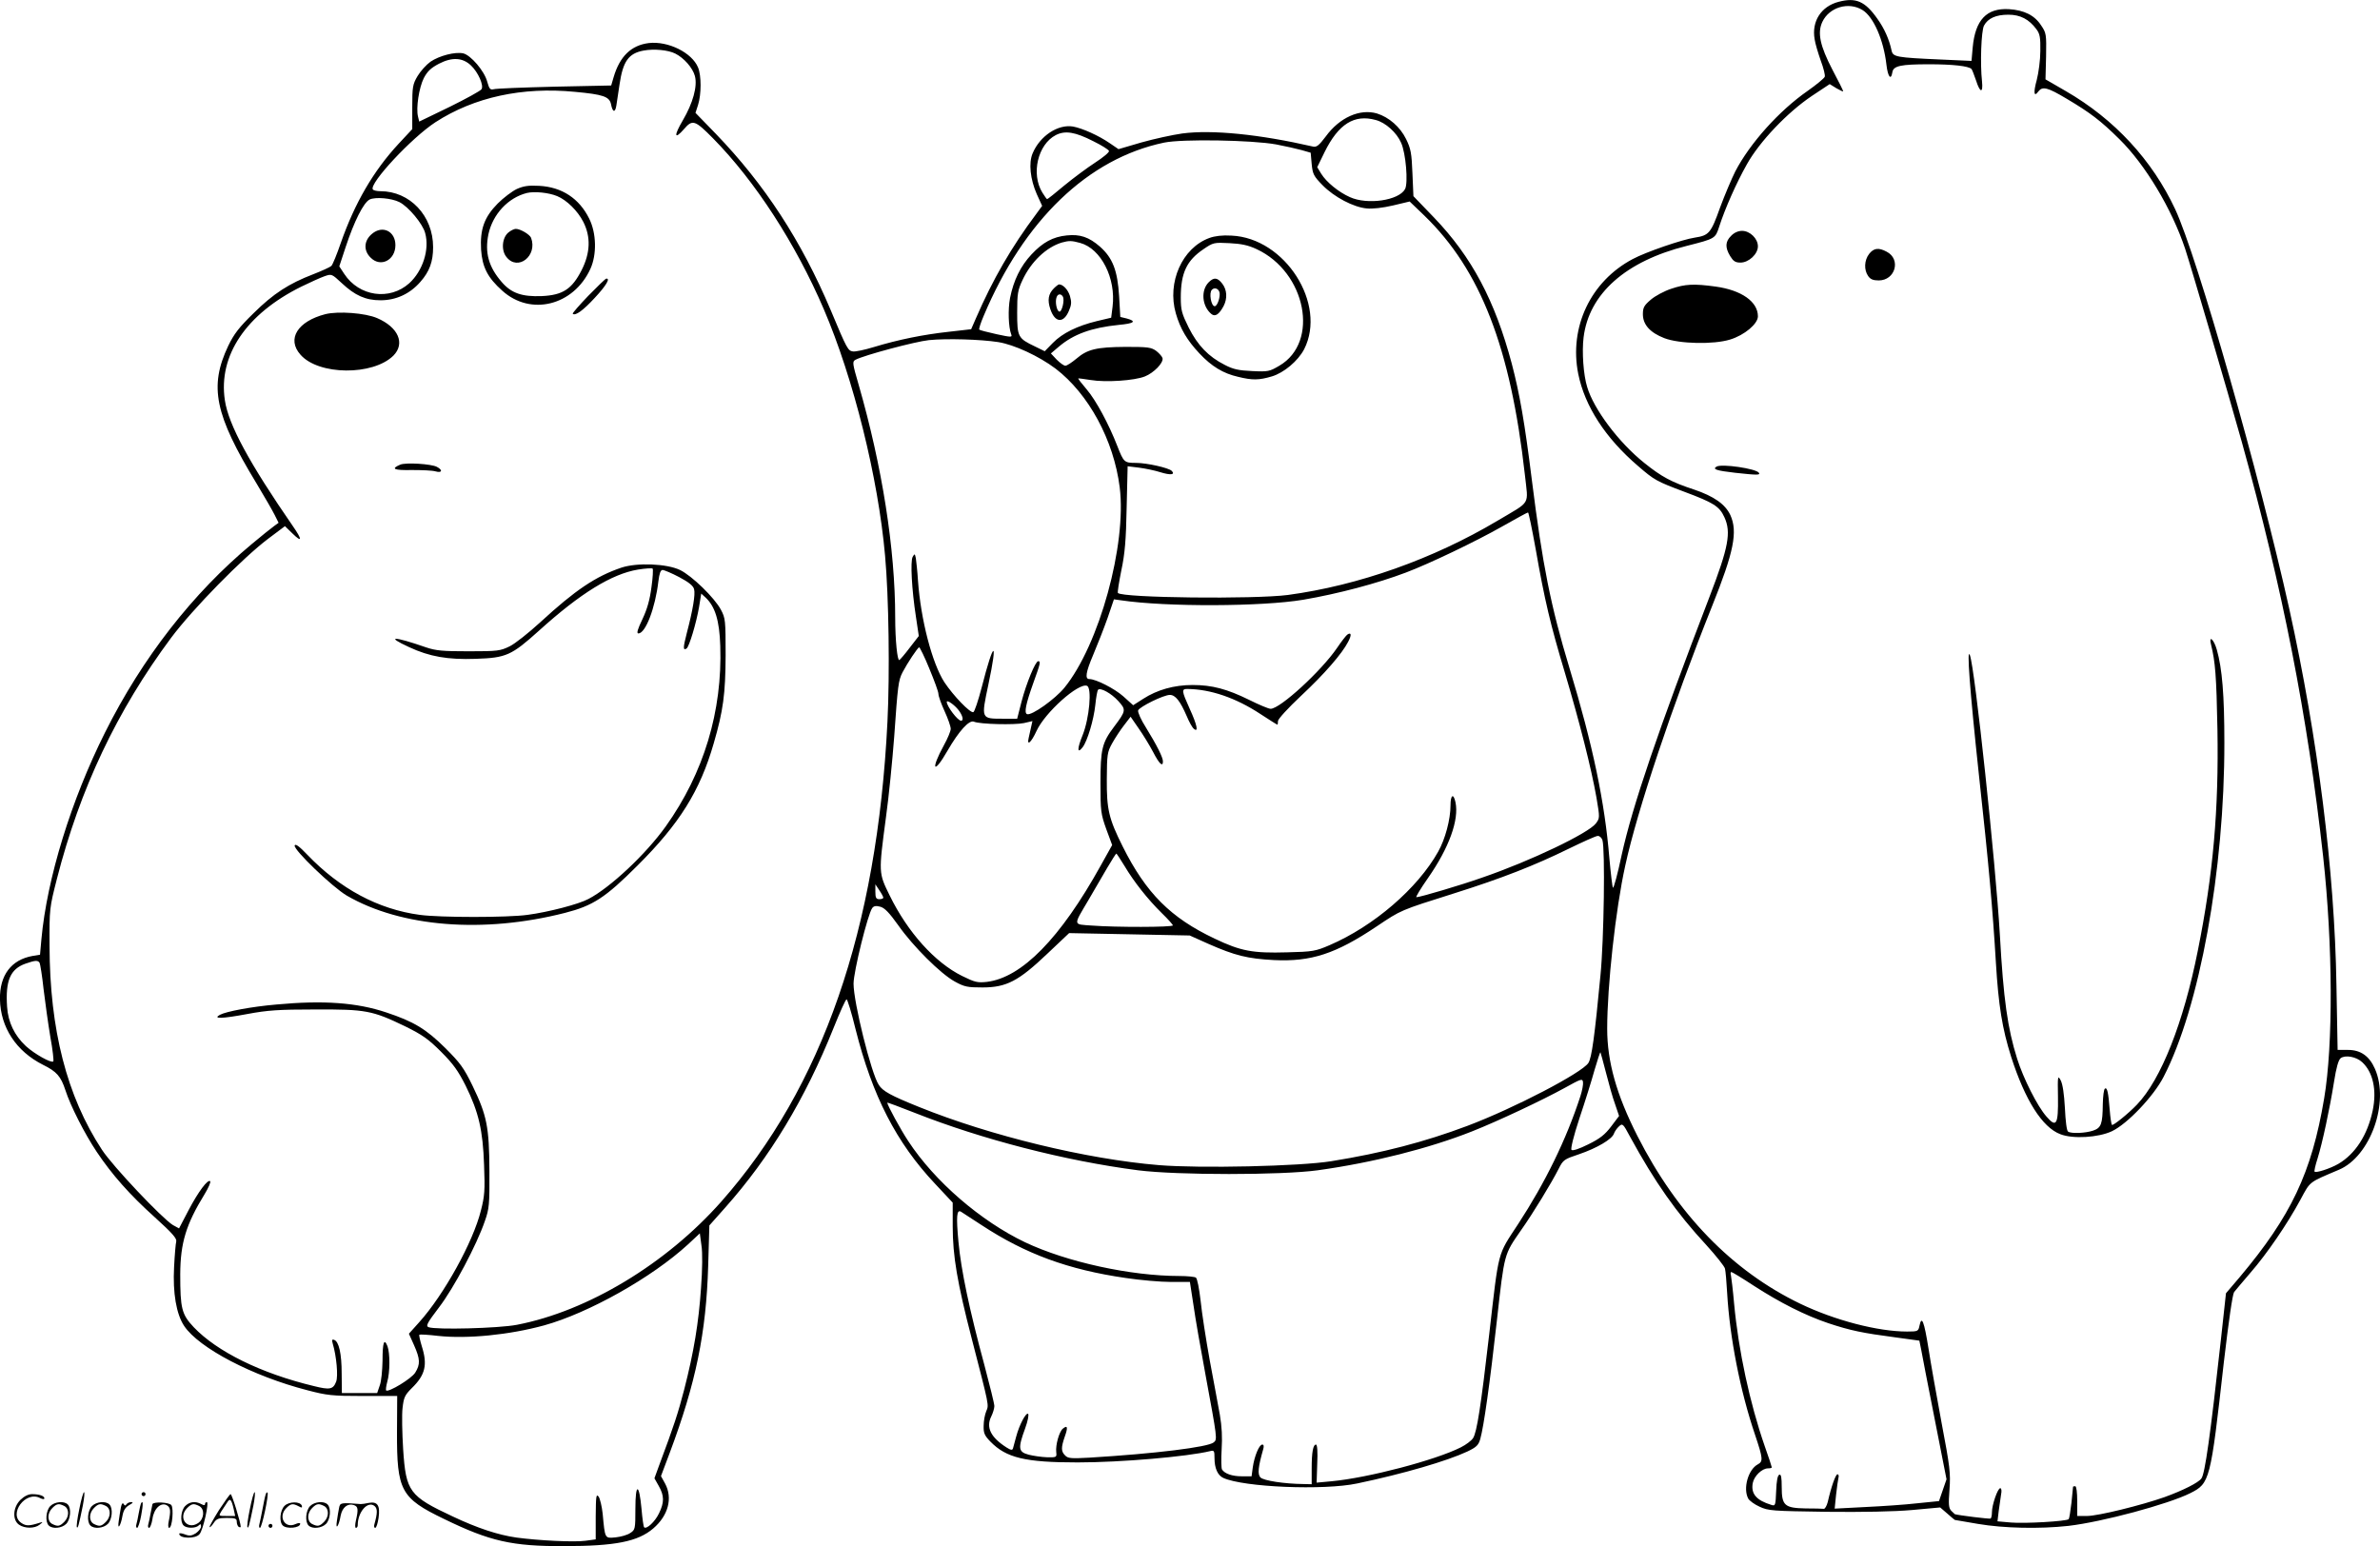 <svg version="1.0" xmlns="http://www.w3.org/2000/svg"
  viewBox="0 0 1200.044 779.633"
 preserveAspectRatio="xMidYMid meet">
<g transform="translate(-0.625,780.405) scale(0.1,-0.1)"
fill="#000000" stroke="none">
<path d="M9277 7795 c-88 -23 -137 -98 -121 -189 3 -22 18 -71 31 -108 14 -37
23 -74 20 -81 -3 -8 -42 -40 -86 -71 -144 -100 -291 -264 -365 -406 -18 -36
-53 -118 -77 -183 -46 -129 -56 -140 -127 -151 -62 -9 -248 -73 -313 -108
-212 -112 -322 -343 -275 -579 33 -163 137 -324 302 -465 82 -71 93 -77 234
-130 147 -55 176 -73 201 -128 35 -76 21 -151 -75 -401 -260 -677 -389 -1056
-443 -1302 -20 -95 -40 -169 -44 -165 -3 4 -11 71 -18 149 -23 281 -83 569
-201 958 -95 314 -136 520 -190 950 -36 289 -61 432 -101 585 -85 319 -202
539 -392 737 l-104 108 -5 116 c-4 101 -8 123 -32 172 -30 61 -86 110 -147
129 -86 25 -188 -20 -258 -116 -34 -45 -46 -55 -64 -51 -270 62 -509 86 -660
66 -49 -7 -141 -27 -205 -45 l-116 -34 -44 30 c-55 38 -137 75 -185 84 -76 13
-167 -47 -204 -135 -21 -49 -12 -131 21 -206 l27 -59 -30 -41 c-125 -167 -218
-328 -304 -526 l-24 -55 -114 -13 c-127 -14 -252 -39 -377 -77 -46 -14 -93
-24 -105 -22 -25 4 -29 9 -112 208 -148 350 -333 634 -580 890 l-102 105 13
40 c17 54 17 148 0 189 -31 75 -151 134 -248 123 -89 -11 -147 -67 -178 -173
l-12 -41 -287 -6 c-157 -4 -295 -9 -306 -13 -17 -4 -22 2 -32 38 -14 54 -83
134 -121 143 -41 9 -121 -12 -165 -42 -21 -15 -50 -47 -65 -72 -25 -42 -27
-55 -27 -157 l0 -111 -69 -74 c-127 -137 -221 -299 -291 -499 -20 -58 -41
-110 -48 -117 -7 -6 -48 -25 -92 -42 -122 -47 -200 -97 -300 -196 -74 -72 -99
-105 -128 -165 -97 -205 -69 -345 143 -694 39 -65 80 -136 91 -158 l20 -40
-22 -16 c-13 -9 -64 -50 -113 -91 -298 -248 -552 -574 -740 -950 -171 -341
-293 -737 -321 -1043 l-7 -78 -37 -6 c-108 -19 -167 -97 -165 -219 3 -142 82
-262 217 -330 69 -34 90 -58 113 -128 25 -78 97 -220 158 -311 77 -115 166
-216 294 -331 85 -77 110 -105 107 -120 -3 -11 -8 -69 -11 -130 -7 -130 11
-237 51 -297 74 -111 345 -253 621 -324 99 -26 125 -29 281 -29 l172 0 -1
-181 c-1 -296 19 -334 237 -439 232 -113 344 -138 605 -137 259 0 373 23 450
89 76 65 99 153 60 226 l-21 38 44 117 c132 352 184 606 194 942 l6 205 80 90
c225 253 403 548 546 905 32 80 61 145 66 145 4 0 25 -67 45 -150 85 -337 205
-572 402 -781 l88 -94 0 -119 c0 -150 23 -285 96 -567 89 -345 87 -333 73
-366 -7 -17 -13 -49 -13 -73 -1 -37 4 -49 34 -80 80 -82 175 -105 440 -105
217 0 553 29 668 57 20 5 22 2 22 -35 0 -51 16 -87 44 -100 102 -47 507 -64
676 -28 234 49 452 113 555 161 46 22 56 32 65 63 18 64 48 277 84 599 38 341
36 330 121 453 61 86 154 239 190 310 23 46 28 49 103 74 91 31 167 76 176
104 4 11 15 27 25 36 18 17 21 15 56 -51 125 -229 234 -384 384 -546 50 -55
93 -109 95 -120 3 -12 8 -68 11 -124 13 -224 66 -494 140 -712 41 -122 42
-136 14 -151 -48 -26 -75 -121 -48 -172 6 -11 32 -30 57 -41 44 -21 65 -22
337 -26 183 -2 342 1 432 9 l142 13 36 -31 c20 -18 37 -32 38 -32 1 0 54 -9
117 -20 129 -22 310 -26 455 -10 172 20 503 109 615 165 99 50 102 61 169 658
25 213 44 344 52 356 8 10 45 54 82 97 83 95 188 249 252 368 52 96 40 86 195
152 158 67 256 340 181 509 -28 64 -72 95 -135 95 l-53 0 -6 328 c-9 573 -94
1245 -238 1897 -149 672 -464 1776 -575 2014 -116 248 -306 454 -552 596
l-102 59 3 116 c2 111 1 118 -25 156 -33 51 -85 77 -163 82 -112 6 -169 -54
-182 -193 l-6 -68 -156 7 c-224 10 -240 13 -247 45 -12 56 -36 111 -72 161
-62 88 -108 108 -195 85z m121 -42 c55 -34 106 -151 120 -275 7 -61 23 -82 30
-38 5 32 42 40 185 40 120 0 200 -9 214 -24 3 -3 13 -29 23 -58 20 -63 36 -65
30 -5 -10 90 -4 256 10 282 20 37 60 55 123 55 60 0 104 -23 141 -73 18 -24
21 -42 20 -110 0 -45 -9 -111 -18 -146 -18 -65 -14 -89 8 -58 21 27 46 21 143
-37 118 -70 171 -110 266 -204 130 -128 264 -351 331 -552 34 -104 211 -708
286 -975 206 -741 331 -1378 410 -2090 49 -446 51 -949 5 -1220 -63 -375 -167
-593 -426 -901 l-69 -81 -25 -229 c-54 -490 -81 -682 -99 -705 -15 -21 -92
-60 -186 -94 -116 -41 -335 -95 -390 -95 l-50 0 0 75 c0 43 -4 75 -10 75 -5 0
-10 -1 -11 -2 0 -2 -4 -38 -8 -81 -5 -43 -11 -80 -14 -83 -11 -11 -223 -23
-291 -17 l-68 6 6 51 c4 28 9 66 12 84 4 19 2 32 -4 32 -13 0 -42 -84 -42
-121 0 -15 -3 -30 -7 -32 -6 -3 -159 16 -180 22 -1 1 -9 8 -18 17 -13 14 -15
31 -9 108 6 82 2 115 -40 336 -25 135 -55 303 -66 375 -22 137 -34 167 -45
116 -6 -30 -8 -31 -63 -31 -147 0 -363 56 -538 140 -343 165 -621 451 -822
847 -105 207 -152 373 -152 540 0 214 42 601 91 822 60 278 239 811 438 1309
110 274 130 375 92 459 -26 55 -83 95 -184 129 -113 37 -163 64 -250 134 -129
103 -255 271 -288 383 -19 61 -27 178 -18 250 27 220 212 384 519 461 146 37
145 37 165 98 29 90 86 219 139 313 64 115 205 263 329 346 l89 59 34 -21 c19
-11 34 -18 34 -15 0 3 -24 52 -54 108 -63 121 -77 187 -51 242 35 74 133 103
203 59z m-5987 -219 c44 -22 88 -72 99 -113 14 -52 -10 -137 -61 -224 -46 -78
-43 -100 6 -44 43 50 55 46 146 -46 213 -216 418 -533 559 -862 150 -350 274
-849 309 -1243 19 -209 24 -593 12 -837 -52 -1048 -328 -1843 -838 -2420 -278
-314 -673 -552 -1030 -621 -92 -18 -411 -26 -446 -12 -15 6 -7 21 53 100 75
98 190 315 231 435 22 62 24 83 23 253 -1 222 -13 280 -85 429 -44 91 -63 116
-138 191 -96 95 -158 133 -297 179 -149 50 -318 62 -554 40 -127 -11 -253 -35
-285 -52 -38 -21 10 -20 138 4 102 19 157 23 342 23 256 1 288 -5 454 -85 87
-43 117 -64 181 -128 62 -62 86 -96 124 -171 66 -134 87 -225 93 -400 5 -127
3 -157 -16 -230 -39 -158 -186 -424 -311 -563 l-52 -58 26 -58 c31 -70 32 -96
6 -138 -18 -30 -135 -101 -147 -90 -2 3 0 22 6 44 14 48 14 144 1 179 -17 43
-25 19 -25 -74 -1 -48 -6 -104 -14 -124 l-13 -38 -89 0 -89 0 -1 98 c0 101
-14 162 -38 170 -11 4 -12 -1 -7 -19 19 -63 28 -165 17 -192 -15 -39 -32 -42
-112 -22 -267 64 -489 174 -606 297 -61 65 -68 94 -68 268 1 157 29 250 123
403 19 31 32 61 28 65 -12 11 -59 -51 -110 -148 l-47 -90 -31 17 c-53 32 -305
298 -358 380 -177 270 -263 606 -264 1028 -1 187 0 192 37 337 116 454 303
849 576 1216 109 146 360 402 490 500 l84 63 38 -37 c49 -48 50 -32 2 37 -219
317 -325 512 -343 635 -34 225 107 435 386 573 43 21 96 45 116 52 37 13 37
12 88 -35 66 -62 120 -86 195 -86 78 0 148 32 201 93 46 52 64 102 64 175 0
158 -117 282 -266 282 -18 0 -35 4 -38 9 -19 30 195 260 316 339 195 126 437
179 703 153 142 -13 174 -24 182 -62 8 -42 21 -45 27 -7 3 18 10 66 16 106 17
116 45 157 121 171 53 10 124 3 160 -15z m-1030 -60 c36 -34 66 -101 53 -120
-5 -8 -78 -48 -161 -89 l-153 -74 -6 25 c-11 43 5 146 29 194 18 34 35 51 77
73 66 34 119 31 161 -9z m4562 -275 c50 -13 106 -64 128 -115 24 -53 36 -202
20 -233 -31 -58 -190 -81 -278 -41 -57 25 -119 76 -145 118 l-20 33 37 76 c70
142 150 192 258 162z m-1424 -107 c41 -20 76 -42 79 -49 2 -7 -30 -33 -70 -59
-40 -26 -110 -78 -155 -115 -45 -38 -84 -69 -87 -69 -2 0 -13 15 -24 33 -58
94 -23 243 68 290 47 24 97 16 189 -31z m921 -16 c47 -9 105 -22 130 -29 l45
-13 5 -57 c5 -51 10 -61 55 -107 59 -60 156 -111 223 -117 28 -3 81 3 132 15
l84 20 74 -71 c284 -275 435 -666 507 -1307 17 -158 34 -129 -137 -231 -326
-194 -702 -327 -1058 -375 -169 -22 -833 -15 -857 10 -3 2 5 53 17 113 18 84
24 154 27 317 l5 209 57 -7 c31 -4 80 -14 108 -23 51 -16 77 -13 57 7 -15 15
-125 40 -180 40 -59 0 -62 3 -94 85 -43 111 -108 231 -154 285 -25 29 -45 55
-43 56 1 1 29 -3 62 -8 77 -13 222 -3 274 18 45 18 94 68 89 92 -2 8 -16 24
-31 36 -26 19 -42 21 -155 21 -148 -1 -193 -12 -249 -60 -23 -19 -47 -35 -55
-35 -8 0 -27 14 -44 31 l-29 31 40 34 c74 63 165 96 303 110 77 7 91 18 40 32
l-33 8 -6 105 c-8 129 -32 192 -96 249 -56 49 -101 64 -168 57 -70 -7 -121
-35 -178 -96 -55 -59 -90 -130 -108 -220 -11 -58 -8 -146 6 -183 6 -15 0 -15
-74 1 -45 10 -84 20 -87 23 -3 3 7 34 22 69 203 483 527 794 910 874 91 19
443 13 564 -9z m-4420 -291 c46 -23 118 -110 130 -156 23 -83 -12 -191 -80
-253 -99 -89 -253 -67 -328 47 l-25 38 32 97 c43 130 90 224 121 240 29 14
110 7 150 -13z m3433 -206 c105 -29 181 -178 163 -322 l-7 -55 -72 -17 c-99
-24 -174 -61 -222 -110 l-41 -42 -49 24 c-86 41 -90 48 -90 171 0 95 3 113 27
164 43 92 119 165 198 189 36 10 50 10 93 -2z m-413 -500 c80 -13 204 -70 289
-134 166 -127 293 -360 323 -598 36 -288 -103 -795 -279 -1011 -47 -57 -164
-141 -188 -133 -16 6 -6 52 31 156 36 100 39 111 25 111 -14 0 -60 -112 -84
-204 l-22 -86 -71 0 c-112 0 -111 -2 -74 173 49 231 27 223 -33 -12 -18 -69
-37 -126 -43 -128 -16 -5 -100 82 -146 151 -62 96 -119 316 -133 511 -3 50 -9
101 -11 115 -5 23 -6 23 -16 6 -12 -22 -5 -163 17 -305 l14 -94 -45 -58 c-24
-32 -48 -60 -53 -63 -10 -7 -21 101 -21 214 0 347 -66 763 -184 1173 -32 110
-33 118 -16 127 43 23 302 92 370 99 89 9 260 4 350 -10z m2709 -1041 c46
-263 75 -384 148 -627 74 -249 133 -481 159 -629 17 -101 17 -103 -3 -130 -37
-49 -328 -189 -573 -273 -110 -39 -314 -99 -332 -99 -5 0 21 43 58 96 107 153
158 295 139 383 -10 47 -25 37 -25 -16 0 -71 -27 -171 -62 -233 -104 -186
-325 -376 -548 -472 -70 -30 -84 -33 -214 -36 -174 -5 -233 6 -365 69 -222
105 -346 229 -464 465 -70 140 -81 187 -80 340 1 123 2 135 27 180 15 27 42
68 60 91 l33 43 40 -58 c22 -31 55 -85 73 -119 32 -62 50 -78 50 -48 0 20 -31
82 -86 171 -25 39 -42 78 -39 86 7 18 128 78 160 78 28 0 52 -31 85 -107 12
-29 28 -58 36 -64 24 -20 17 18 -21 101 -41 91 -42 100 -12 100 117 -1 245
-45 368 -126 46 -30 84 -54 86 -54 2 0 3 8 3 18 0 10 50 65 116 127 118 110
208 214 238 273 18 34 16 49 -3 37 -6 -3 -30 -34 -53 -68 -79 -116 -287 -307
-335 -307 -10 0 -58 20 -108 45 -112 55 -187 75 -286 75 -92 0 -178 -24 -249
-70 l-50 -32 -50 45 c-44 39 -138 87 -171 87 -23 0 -18 34 19 121 22 52 55
136 73 187 l32 94 36 -5 c228 -34 712 -32 919 3 175 30 372 82 517 137 117 44
353 157 485 232 69 39 127 71 131 71 3 0 20 -82 38 -182z m-3057 -605 c25 -60
46 -117 46 -128 0 -11 14 -50 31 -87 17 -37 31 -77 31 -89 0 -11 -15 -48 -34
-82 -69 -126 -53 -152 18 -28 58 100 109 156 133 146 30 -13 205 -17 252 -7
l43 10 -7 -31 c-4 -18 -9 -42 -12 -54 -10 -43 13 -23 40 36 43 93 211 243 254
227 26 -10 12 -164 -22 -249 -28 -68 -28 -97 0 -61 24 31 56 138 64 213 4 39
10 73 14 77 12 12 67 -18 102 -57 40 -44 39 -49 -21 -129 -61 -81 -69 -113
-69 -285 0 -141 2 -155 29 -231 l30 -81 -58 -104 c-203 -366 -398 -565 -574
-586 -47 -5 -60 -2 -125 30 -137 68 -274 220 -365 406 -56 114 -56 112 -19
391 15 107 33 292 42 410 18 259 21 283 42 324 24 46 77 126 84 126 3 0 27
-48 51 -107z m147 -209 c21 -27 28 -54 13 -54 -17 0 -72 73 -72 95 0 12 39
-15 59 -41z m3247 -656 c14 -45 8 -499 -10 -683 -29 -305 -44 -416 -61 -441
-33 -50 -374 -228 -610 -317 -215 -81 -430 -137 -685 -178 -159 -26 -664 -37
-870 -20 -365 30 -850 148 -1209 293 -144 58 -184 80 -204 112 -38 57 -127
416 -127 510 0 61 72 351 94 381 8 11 19 13 41 7 22 -6 45 -30 90 -93 75 -107
214 -245 285 -284 49 -27 64 -30 140 -30 121 0 182 32 327 170 l110 104 304
-6 304 -6 96 -43 c132 -58 195 -74 329 -81 187 -9 311 31 518 170 124 83 116
80 392 167 241 76 406 141 575 224 72 35 138 65 147 65 9 1 20 -9 24 -21z
m-2410 -130 c48 -81 118 -169 188 -238 31 -30 56 -58 56 -62 0 -10 -291 -10
-408 -1 -97 7 -95 -3 -18 128 29 50 72 123 95 163 23 39 44 72 46 72 2 0 20
-28 41 -62z m-1216 -160 c0 -5 -9 -8 -20 -8 -16 0 -20 7 -20 38 l0 37 20 -30
c11 -16 20 -33 20 -37z m-4254 -329 c3 -6 13 -66 20 -133 8 -66 23 -174 34
-240 12 -65 18 -121 15 -124 -10 -10 -94 37 -138 77 -58 54 -90 121 -95 198
-9 132 16 191 93 218 49 17 62 18 71 4z m7898 -554 c14 -55 34 -127 46 -159
l20 -59 -40 -53 c-31 -41 -56 -61 -115 -90 -46 -23 -79 -34 -85 -28 -5 5 10
68 40 159 28 83 62 192 76 243 15 51 28 91 30 90 1 -2 14 -48 28 -103z m3813
53 c55 -51 74 -141 53 -243 -26 -124 -88 -220 -174 -270 -42 -24 -111 -46
-119 -39 -3 3 4 33 15 67 24 77 61 249 83 387 11 70 22 109 33 118 23 18 79 8
109 -20z m-3942 -171 c-71 -219 -178 -437 -314 -645 -106 -162 -96 -124 -146
-557 -42 -364 -62 -492 -81 -522 -8 -13 -36 -34 -62 -47 -129 -65 -468 -154
-652 -171 l-75 -7 3 96 c3 58 0 96 -6 96 -15 0 -22 -38 -22 -122 l0 -78 -42 1
c-96 1 -200 17 -216 33 -16 16 -12 53 14 144 4 14 2 22 -5 22 -16 0 -40 -59
-48 -115 l-6 -45 -49 0 c-49 0 -86 13 -100 34 -4 6 -5 52 -2 101 4 61 1 117
-9 175 -9 47 -31 171 -51 275 -19 105 -40 240 -46 300 -7 61 -17 113 -24 117
-6 4 -43 8 -82 8 -248 0 -570 71 -779 170 -224 107 -456 307 -589 510 -38 57
-106 182 -106 194 0 2 62 -21 138 -51 339 -134 757 -242 1127 -290 197 -25
723 -25 905 0 281 39 563 111 778 196 134 53 356 158 467 219 83 46 90 49 93
30 2 -11 -4 -43 -13 -71z m-3020 -650 c222 -146 437 -225 727 -267 73 -11 176
-20 229 -20 l95 0 18 -117 c9 -65 37 -224 61 -353 59 -320 60 -324 41 -339
-28 -24 -296 -57 -627 -77 -91 -5 -108 -4 -122 11 -21 20 -21 40 -2 95 17 47
14 60 -10 40 -18 -15 -37 -82 -33 -118 3 -26 2 -27 -47 -26 -27 1 -69 7 -92
13 -52 14 -55 31 -18 132 14 38 20 71 15 74 -11 7 -44 -55 -60 -115 -7 -25
-14 -51 -16 -59 -3 -10 -10 -10 -32 4 -80 51 -105 101 -78 156 9 18 16 42 16
53 0 12 -23 104 -50 206 -76 280 -118 481 -131 622 -12 129 -9 165 13 152 7
-5 54 -35 103 -67z m-1414 -317 c-12 -176 -36 -322 -85 -513 -31 -119 -50
-178 -127 -384 l-23 -63 22 -39 c28 -49 28 -83 1 -138 -20 -42 -63 -82 -75
-70 -3 3 -9 44 -13 92 -12 132 -31 133 -31 2 0 -103 -1 -107 -26 -123 -14 -10
-47 -19 -74 -22 -55 -5 -53 -8 -65 120 -4 36 -13 74 -20 85 -13 16 -14 3 -15
-99 l0 -116 -51 -7 c-57 -8 -236 1 -348 16 -93 13 -198 48 -321 106 -220 103
-237 125 -251 340 -5 81 -7 175 -3 207 6 53 11 65 46 100 69 67 81 118 51 212
-9 30 -15 56 -12 58 2 2 45 0 94 -6 149 -16 359 5 535 53 224 62 543 241 725
408 l60 56 8 -60 c6 -36 5 -122 -2 -215z m5308 11 c133 -86 260 -150 376 -189
111 -37 175 -50 335 -71 l124 -17 9 -44 c4 -25 35 -182 68 -350 l60 -305 -19
-55 -19 -55 -109 -11 c-60 -7 -178 -15 -263 -19 l-154 -8 7 69 c4 38 10 77 12
86 3 10 1 18 -5 18 -9 0 -31 -61 -49 -140 -5 -19 -14 -35 -20 -34 -7 1 -48 2
-92 2 -106 2 -120 15 -120 108 0 48 -3 65 -12 62 -9 -3 -14 -31 -16 -82 -3
-74 -4 -77 -25 -70 -75 23 -103 56 -93 110 7 36 47 74 77 74 11 0 19 2 19 5 0
3 -16 52 -36 108 -75 216 -132 481 -154 717 -6 69 -14 133 -16 143 -3 9 -2 17
2 17 4 0 55 -31 113 -69z M8735 6615 c-30 -29 -31 -59 -5 -102 16 -26 26 -33
52 -33 42 0 88 43 88 82 0 39 -40 78 -80 78 -19 0 -40 -9 -55 -25z M9431 6524
c-25 -32 -27 -81 -5 -112 11 -16 25 -22 53 -22 84 0 114 107 40 145 -41 22
-65 18 -88 -11z M8433 6348 c-34 -11 -81 -36 -103 -55 -34 -29 -40 -40 -40
-73 0 -53 36 -93 108 -121 75 -29 249 -33 332 -7 72 22 140 79 140 117 0 74
-83 132 -213 150 -110 15 -153 13 -224 -11z M8661 5451 c-21 -13 -1 -20 95
-31 111 -12 127 -12 119 0 -13 21 -189 47 -214 31z M11155 4553 c21 -86 27
-156 32 -426 7 -405 -21 -729 -99 -1117 -72 -362 -185 -649 -307 -776 -43 -45
-121 -108 -126 -102 -3 3 -8 36 -11 74 -7 91 -13 116 -24 109 -6 -3 -10 -39
-11 -78 -1 -101 -8 -120 -49 -134 -39 -13 -109 -16 -126 -5 -7 4 -13 53 -16
118 -4 72 -11 120 -21 140 -15 28 -16 24 -14 -83 2 -140 -8 -157 -58 -99 -46
52 -117 193 -148 292 -48 152 -69 300 -87 624 -21 360 -126 1346 -151 1410
-17 46 -1 -171 45 -600 50 -454 70 -683 86 -950 13 -216 32 -333 77 -475 70
-218 157 -356 248 -390 63 -25 192 -17 260 15 78 37 211 177 261 275 181 350
307 1041 306 1685 0 239 -11 373 -38 468 -15 53 -42 76 -29 25z M2612 6851
c-23 -11 -67 -44 -96 -73 -68 -69 -90 -130 -84 -233 6 -88 33 -141 107 -207
143 -129 359 -75 444 110 33 72 31 180 -6 254 -50 101 -137 159 -252 165 -55
3 -79 -1 -113 -16z m204 -36 c48 -20 103 -74 131 -129 39 -76 36 -157 -8 -244
-49 -96 -95 -126 -201 -131 -100 -4 -154 15 -202 71 -66 76 -86 148 -67 241
22 101 99 184 194 208 38 9 110 2 153 -16z M2570 6632 c-32 -26 -38 -90 -10
-124 57 -73 158 6 124 97 -7 17 -54 45 -77 45 -8 0 -25 -8 -37 -18z M2972
6312 c-45 -47 -80 -87 -78 -90 13 -12 52 16 111 80 58 62 80 100 58 97 -5 -1
-45 -40 -91 -87z M1647 6220 c-140 -36 -196 -125 -126 -204 91 -105 366 -107
469 -5 60 61 25 143 -82 189 -60 26 -196 36 -261 20z M2024 5461 c-49 -21 -32
-29 59 -27 50 0 104 -2 120 -7 32 -9 37 7 6 23 -28 15 -158 23 -185 11z M3140
4942 c-130 -44 -233 -113 -410 -276 -58 -53 -127 -108 -154 -121 -47 -23 -60
-25 -206 -25 -132 0 -166 3 -216 20 -164 57 -207 57 -85 1 103 -48 195 -64
336 -59 154 5 180 17 319 142 209 189 367 286 499 308 37 6 70 8 74 5 3 -4 1
-46 -6 -94 -8 -62 -21 -109 -45 -160 -25 -52 -31 -73 -21 -73 36 0 85 127 101
263 5 40 11 57 21 57 8 0 46 -16 84 -36 49 -26 71 -44 75 -61 7 -26 -6 -104
-37 -222 -19 -74 -19 -88 -1 -77 13 8 49 128 63 209 l11 68 23 -21 c47 -45 69
-115 73 -243 11 -329 -83 -641 -275 -910 -100 -140 -280 -309 -390 -366 -48
-26 -201 -66 -307 -80 -100 -14 -441 -14 -543 0 -210 28 -403 132 -567 303
-40 42 -60 57 -64 47 -7 -21 190 -210 263 -253 274 -159 689 -192 1100 -87
141 36 203 76 366 239 211 210 315 376 384 616 48 165 59 248 60 444 0 176 -1
187 -24 230 -32 60 -146 171 -206 200 -67 32 -216 38 -295 12z M6104 6604
c-137 -50 -214 -224 -169 -380 22 -77 57 -136 119 -202 62 -66 120 -101 195
-118 73 -18 106 -17 170 2 61 18 132 78 163 137 116 228 -96 561 -366 573 -46
3 -85 -2 -112 -12z m238 -56 c250 -116 319 -469 115 -588 -49 -29 -57 -31
-137 -27 -68 3 -96 9 -138 31 -83 42 -137 99 -182 188 -35 71 -40 88 -40 152
0 124 30 187 115 244 48 33 53 34 130 30 60 -3 94 -10 137 -30z M6101 6381
c-41 -41 -34 -121 13 -160 19 -16 39 -3 62 40 20 39 17 82 -7 113 -24 31 -42
33 -68 7z m54 -50 c6 -21 -10 -71 -24 -71 -18 0 -30 68 -14 83 12 13 32 7 38
-12z M1882 6625 c-41 -34 -44 -84 -7 -120 50 -51 125 -13 125 63 0 70 -65 102
-118 57z M5320 6350 c-28 -28 -33 -59 -18 -104 23 -70 67 -74 94 -9 13 30 14
44 5 75 -10 32 -35 58 -55 58 -3 0 -15 -9 -26 -20z m45 -41 c11 -17 -5 -81
-18 -76 -13 4 -22 51 -13 73 6 17 22 18 31 3z M406 194 c-10 -47 -15 -88 -12
-91 5 -6 9 7 30 110 7 37 10 67 6 67 -4 0 -15 -39 -24 -86z M720 270 c0 -5 5
-10 10 -10 6 0 10 5 10 10 0 6 -4 10 -10 10 -5 0 -10 -4 -10 -10z M1266 194
c-10 -47 -15 -88 -12 -91 5 -6 9 7 30 110 7 37 10 67 6 67 -4 0 -15 -39 -24
-86z M1346 269 c-3 -8 -10 -41 -16 -74 -6 -33 -14 -68 -16 -77 -3 -10 -1 -18
3 -18 10 0 46 171 38 178 -2 3 -7 -1 -9 -9z M109 241 c-38 -38 -41 -101 -7
-125 29 -20 79 -20 104 0 18 14 18 15 1 10 -53 -17 -69 -17 -92 -2 -69 45 21
166 94 126 12 -6 21 -7 21 -1 0 12 -25 21 -62 21 -19 0 -39 -10 -59 -29z
M1110 189 c-28 -45 -49 -83 -47 -85 2 -3 12 7 21 21 14 21 24 25 66 25 43 0
50 -3 50 -19 0 -11 5 -23 10 -26 6 -3 10 -3 10 1 0 20 -44 164 -51 164 -4 0
-30 -37 -59 -81z m75 4 l7 -33 -42 0 c-42 0 -42 0 -28 23 8 12 21 32 29 44 15
25 22 18 34 -34z M260 210 c-22 -22 -27 -79 -8 -98 19 -19 66 -14 88 8 22 22
27 79 8 98 -19 19 -66 14 -88 -8z m71 0 c25 -14 25 -54 -1 -80 -23 -23 -33
-24 -61 -10 -25 14 -25 54 1 80 23 23 33 24 61 10z M470 210 c-22 -22 -27 -79
-8 -98 19 -19 66 -14 88 8 22 22 27 79 8 98 -19 19 -66 14 -88 -8z m71 0 c25
-14 25 -54 -1 -80 -23 -23 -33 -24 -61 -10 -25 14 -25 54 1 80 23 23 33 24 61
10z M616 204 c-3 -16 -8 -47 -11 -69 -8 -51 10 -26 19 27 5 27 15 42 34 53 18
10 22 14 10 15 -9 0 -20 -5 -24 -11 -5 -8 -9 -8 -14 1 -5 8 -10 3 -14 -16z
M717 223 c-2 -4 -7 -26 -11 -48 -4 -22 -9 -48 -12 -57 -3 -10 -1 -18 4 -18 4
0 14 28 20 62 11 58 10 81 -1 61z M775 220 c-1 -3 -5 -23 -9 -45 -4 -22 -9
-48 -12 -57 -3 -10 -1 -18 4 -18 5 0 13 20 17 45 7 53 44 87 74 68 17 -11 19
-28 8 -80 -4 -18 -3 -33 2 -33 16 0 24 99 11 115 -12 14 -87 18 -95 5z M940
210 c-22 -22 -27 -79 -8 -98 15 -15 61 -15 76 0 9 9 12 8 12 -5 0 -9 -12 -24
-26 -34 -21 -13 -32 -15 -55 -6 -16 6 -29 8 -29 3 0 -24 81 -27 102 -2 18 19
50 162 37 162 -5 0 -9 -5 -9 -10 0 -7 -6 -7 -19 0 -30 16 -59 12 -81 -10z m71
0 c29 -16 25 -65 -6 -86 -56 -37 -103 28 -55 76 23 23 33 24 61 10z M1441 211
c-23 -23 -28 -80 -9 -99 19 -19 88 -13 88 9 0 5 -11 4 -24 -2 -54 -25 -89 38
-46 81 23 23 33 24 62 9 16 -9 19 -8 16 3 -8 22 -64 22 -87 -1z M1570 210
c-22 -22 -27 -79 -8 -98 19 -19 66 -14 88 8 22 22 27 79 8 98 -19 19 -66 14
-88 -8z m71 0 c25 -14 25 -54 -1 -80 -23 -23 -33 -24 -61 -10 -25 14 -25 54 1
80 23 23 33 24 61 10z M1716 201 c-3 -14 -8 -44 -11 -66 -8 -51 10 -26 19 27
8 41 35 63 66 53 22 -7 24 -21 11 -77 -5 -22 -5 -38 0 -38 5 0 9 6 9 13 0 68
51 125 85 97 15 -13 15 -35 -1 -92 -3 -10 -1 -18 4 -18 6 0 13 23 17 50 9 63
-5 84 -49 76 -17 -4 -35 -6 -41 -6 -101 8 -104 7 -109 -19z M1360 110 c0 -5 5
-10 10 -10 6 0 10 5 10 10 0 6 -4 10 -10 10 -5 0 -10 -4 -10 -10z"/>
</g>
</svg>
